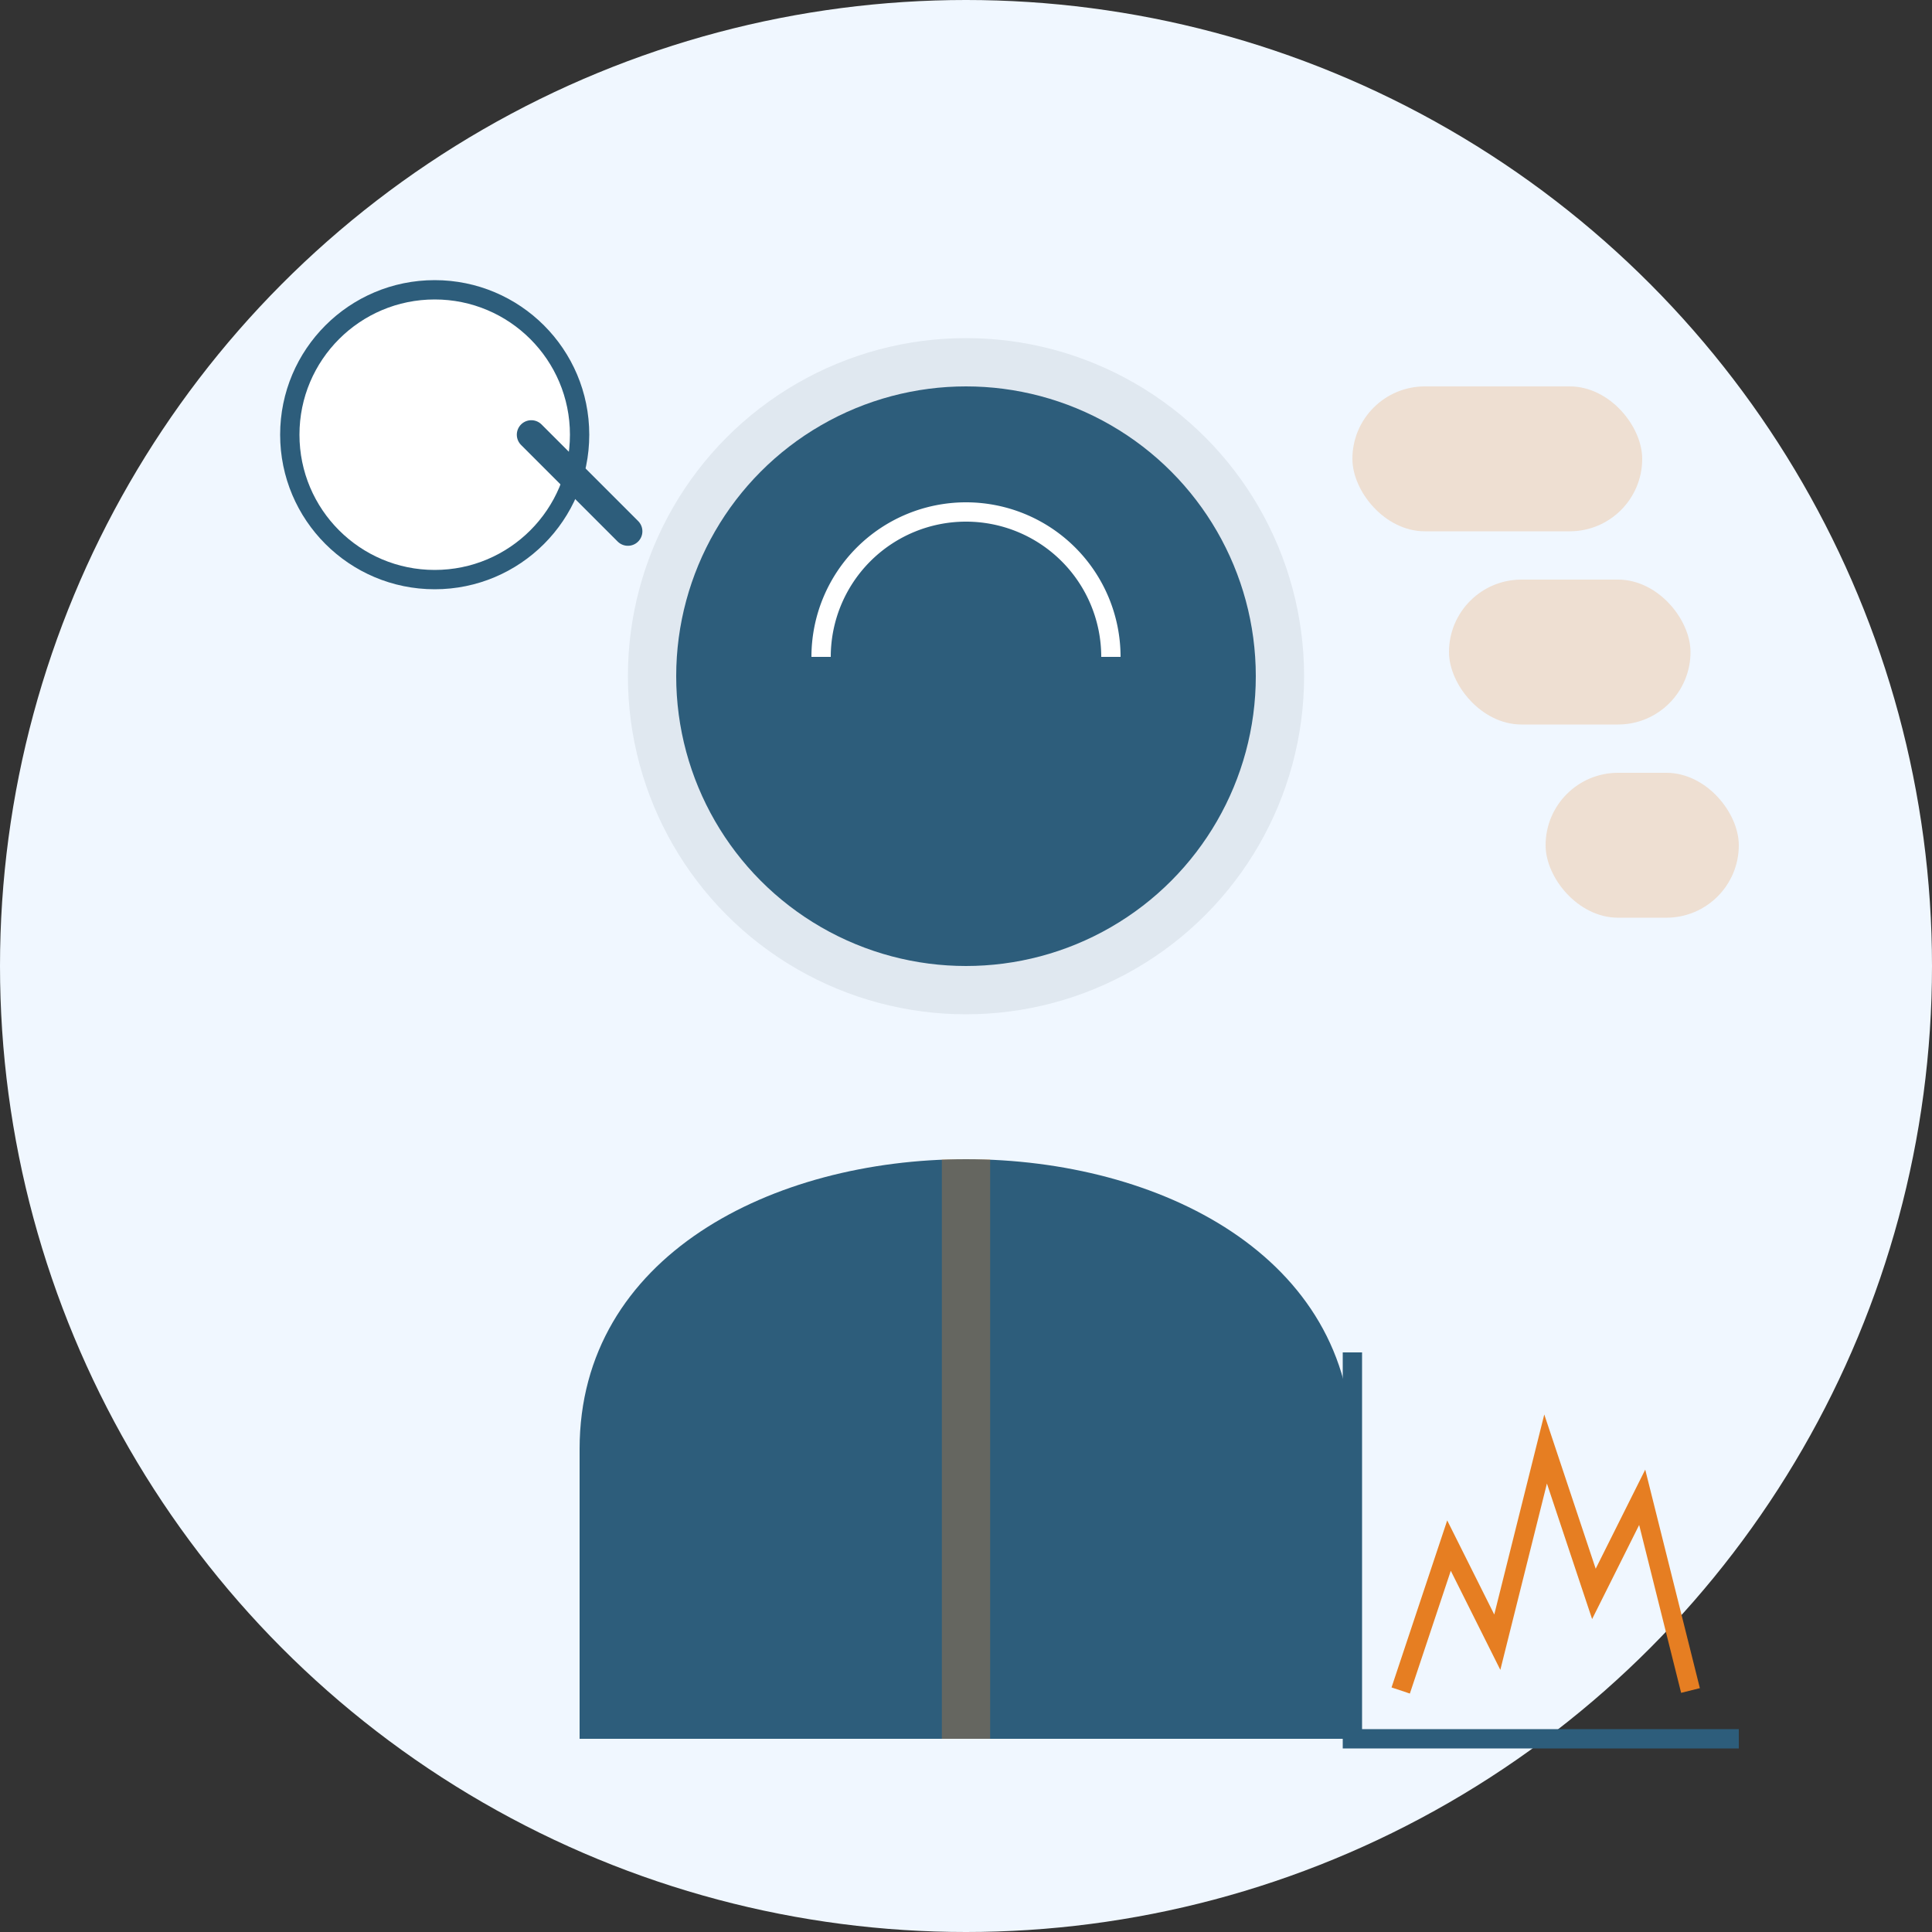 <svg xmlns="http://www.w3.org/2000/svg" viewBox="0 0 200 200" fill="none">
  <rect x="0" y="0" width="200" height="200" fill="#333333" stroke="none"/>
  <circle cx="100" cy="100" r="100" fill="#f0f7ff"/>
  
  <!-- Person outline -->
  <circle cx="100" cy="70" r="35" fill="#e0e8f0"/>
  <circle cx="100" cy="70" r="30" fill="#2d5d7b"/>
  <path d="M60 180 V 150 C 60 130 80 120 100 120 C 120 120 140 130 140 150 V 180 Z" fill="#2d5d7b"/>
  
  <!-- SEO specialist details -->
  <path d="M85 68 A 15 15 0 0 1 115 68" stroke="white" stroke-width="2" fill="none"/>
  <path d="M100 180 V 120" stroke="#e67e22" stroke-width="5" stroke-opacity="0.3"/>
  
  <!-- SEO elements - charts and magnifying glass -->
  <circle cx="45" cy="45" r="15" fill="white" stroke="#2d5d7b" stroke-width="2"/>
  <path d="M55 45 L 65 55" stroke="#2d5d7b" stroke-width="3" stroke-linecap="round"/>
  
  <!-- Analytics graph -->
  <path d="M140 140 L 140 180 L 180 180" stroke="#2d5d7b" stroke-width="2" fill="none"/>
  <path d="M145 175 L 150 160 L 155 170 L 160 150 L 165 165 L 170 155 L 175 175" 
        stroke="#e67e22" stroke-width="2" fill="none"/>
  
  <!-- SEO tags -->
  <rect x="140" y="40" width="30" height="15" rx="7.5" fill="#e67e22" opacity="0.2"/>
  <rect x="150" y="60" width="25" height="15" rx="7.5" fill="#e67e22" opacity="0.2"/>
  <rect x="160" y="80" width="20" height="15" rx="7.5" fill="#e67e22" opacity="0.2"/>
</svg>